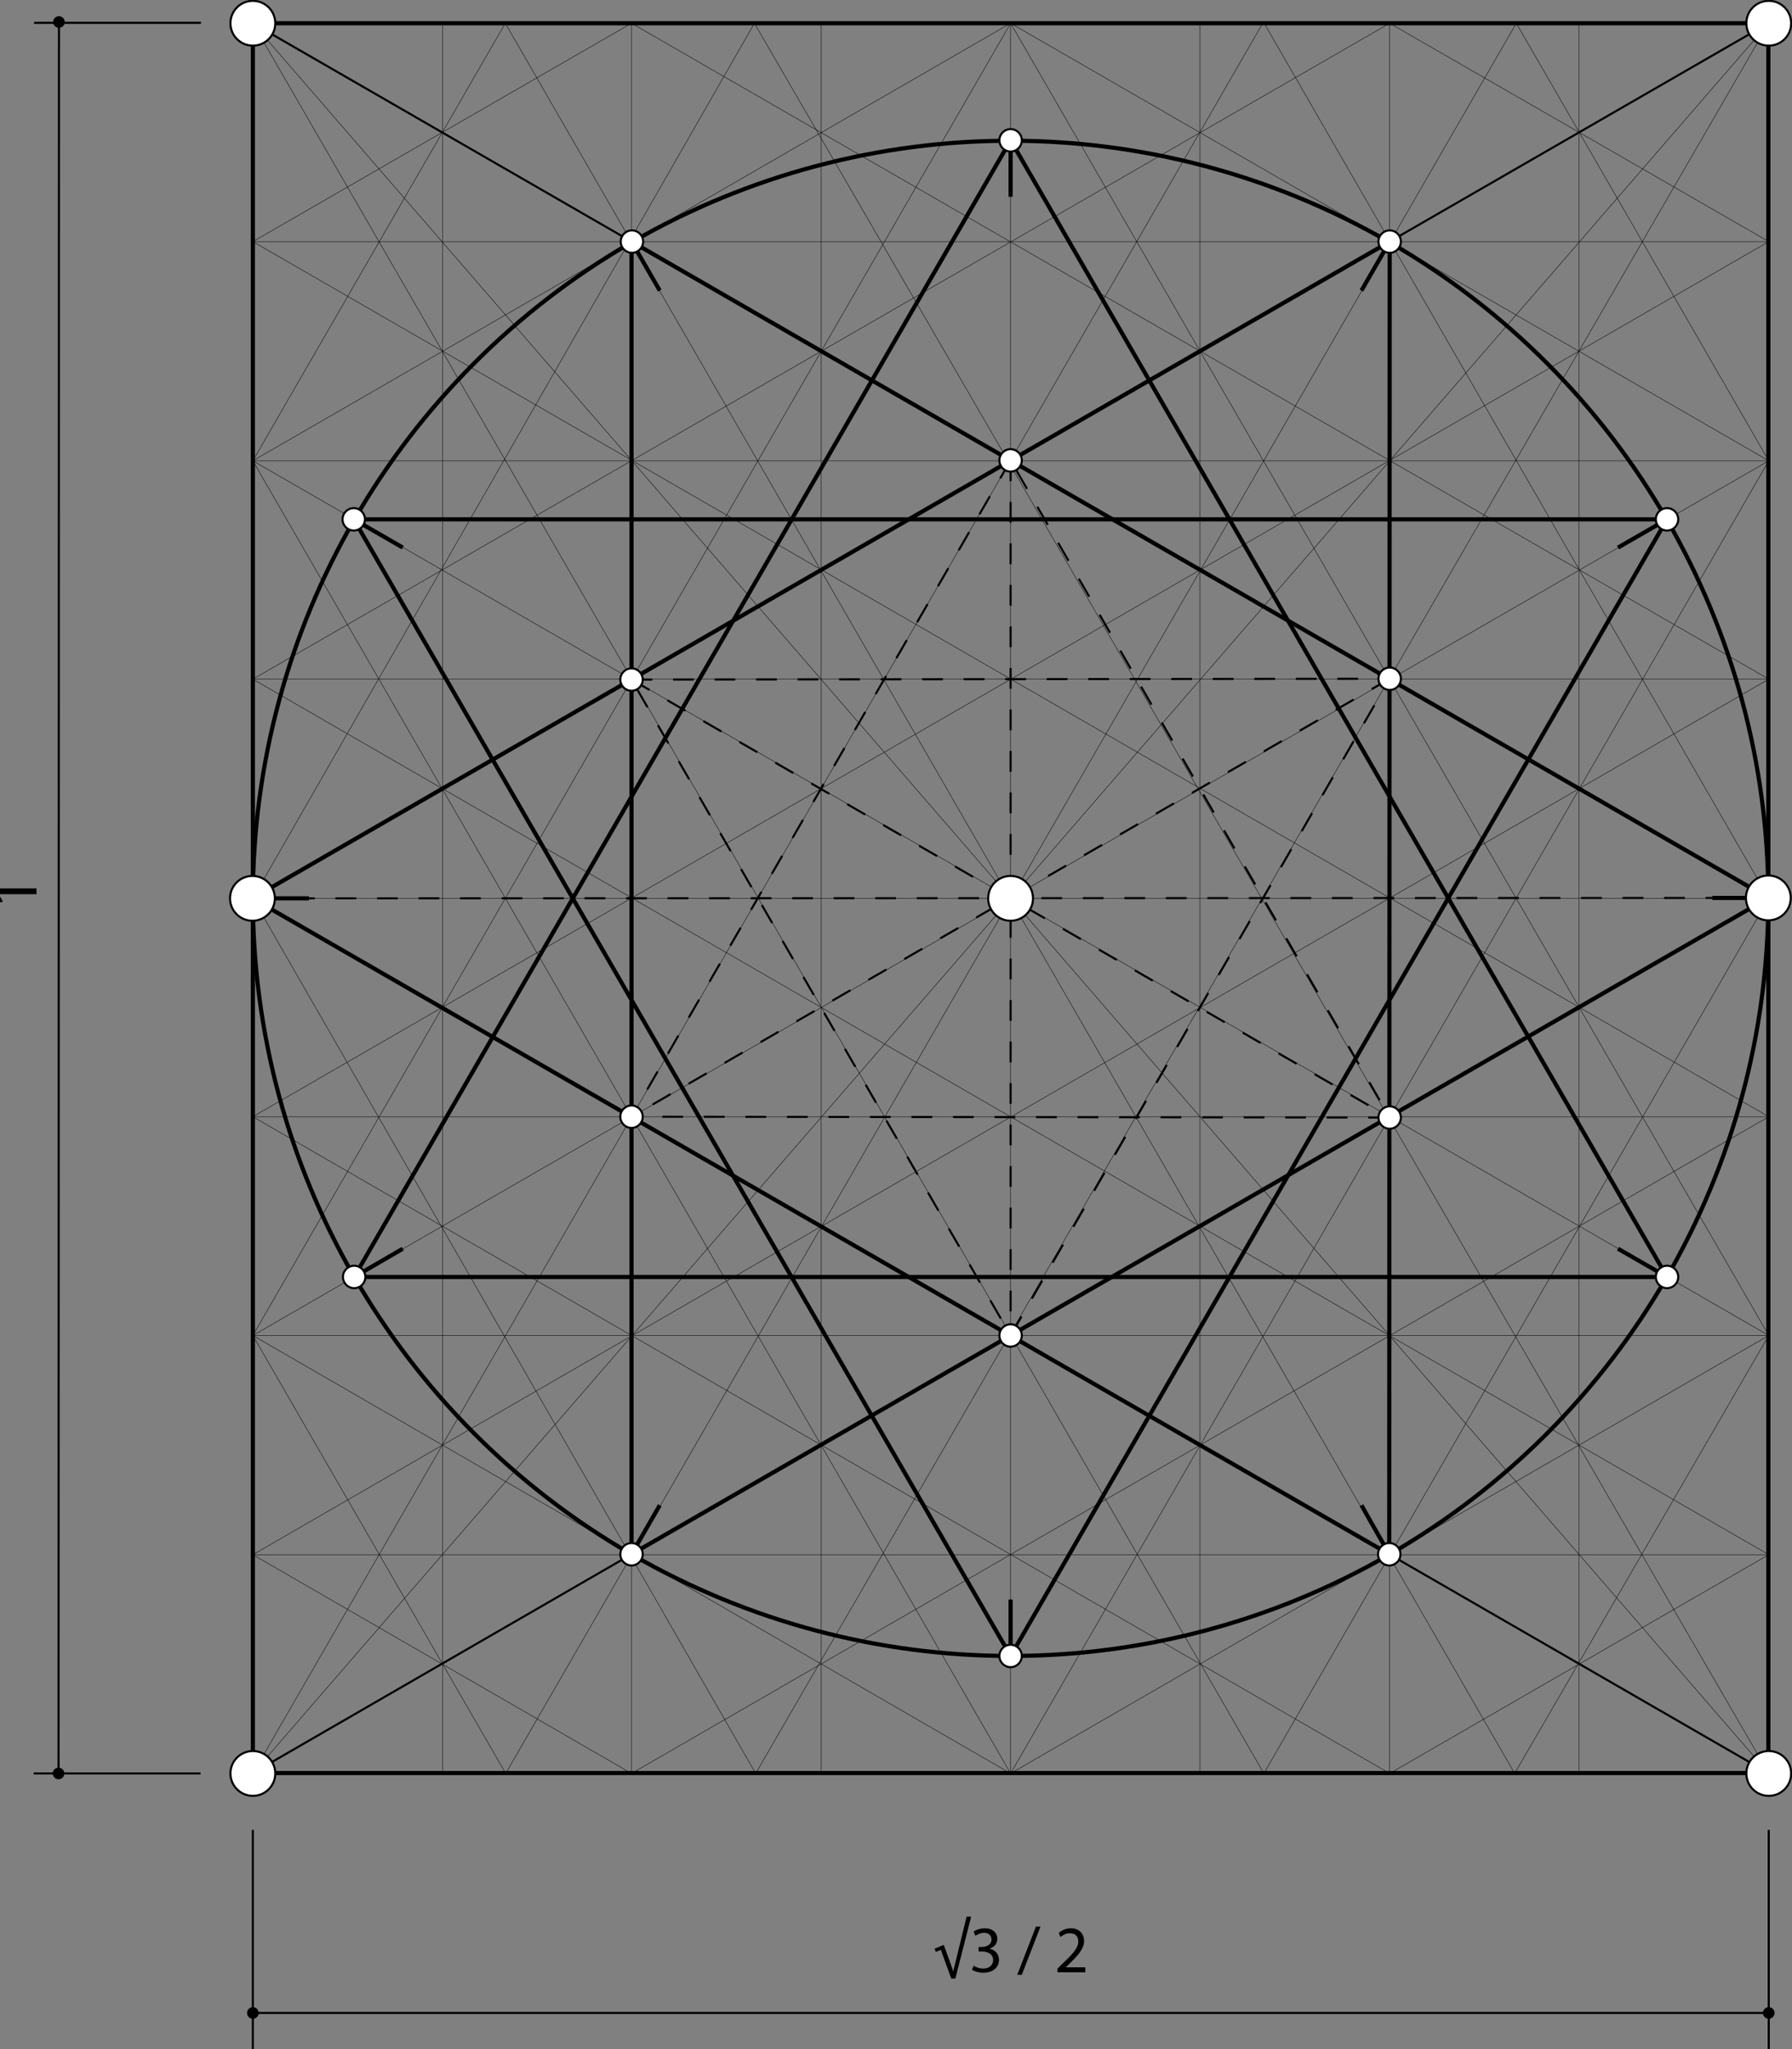 <?xml version="1.0" encoding="utf-8"?>
<!DOCTYPE svg PUBLIC "-//W3C//DTD SVG 1.1//EN" "http://www.w3.org/Graphics/SVG/1.1/DTD/svg11.dtd">
<svg version="1.1" id="Layer_2" xmlns="http://www.w3.org/2000/svg" xmlns:xlink="http://www.w3.org/1999/xlink" x="0px" y="0px"
	 width="431.6px" height="493.6px" viewBox="0 0 431.6 493.6" style="enable-background:new 0 0 431.6 493.6; width: 100%; height:100%" xml:space="preserve"
	>
<rect x="0" y="0" width="431.6" height="493.6" fill="#808080" stroke="none"/>
<g>
	<rect x="60.9" y="5.6" style="fill:none;stroke:#000000;stroke-width:0.1;" width="365.1" height="421.6"/>
	<polyline style="fill:none;stroke:#000000;stroke-width:0.1;" points="60.9,5.6 426,216.4 60.9,427.2 	"/>
	<polyline style="fill:none;stroke:#000000;stroke-width:0.1;" points="426,5.6 60.9,216.4 426,427.2 	"/>
	<line style="fill:none;stroke:#000000;stroke-width:0.1;" x1="243.4" y1="427.2" x2="243.4" y2="5.6"/>
	<polygon style="fill:none;stroke:#000000;stroke-width:0.1;" points="243.4,5.6 60.9,111 426,321.7 243.4,427.2 60.9,321.7 
		426,111 	"/>
	<polygon style="fill:none;stroke:#000000;stroke-width:0.1;" points="152.1,5.6 60.9,58.2 426,269 152.1,427.2 60.9,374.5 
		426,163.6 	"/>
	<polygon style="fill:none;stroke:#000000;stroke-width:0.1;" points="334.7,5.6 426,58.2 60.9,269 334.7,427.2 426,374.5 
		60.9,163.6 	"/>
	<line style="fill:none;stroke:#000000;stroke-width:0.1;" x1="152.1" y1="427.2" x2="152.1" y2="5.6"/>
	<line style="fill:none;stroke:#000000;stroke-width:0.1;" x1="334.7" y1="427.2" x2="334.7" y2="5.6"/>
	<line style="fill:none;stroke:#000000;stroke-width:0.1;" x1="106.6" y1="427.2" x2="106.6" y2="5.6"/>
	<line style="fill:none;stroke:#000000;stroke-width:0.1;" x1="380.3" y1="427.1" x2="380.3" y2="5.6"/>
	<line style="fill:none;stroke:#000000;stroke-width:0.1;" x1="197.8" y1="427.2" x2="197.8" y2="5.7"/>
	<line style="fill:none;stroke:#000000;stroke-width:0.1;" x1="289" y1="427.2" x2="289" y2="5.6"/>
</g>
<g>
	<polyline style="fill:none;stroke:#000000;stroke-width:0.1;" points="60.9,5.6 304.4,427.2 426,216.4 304.3,5.3 60.9,427.2 	"/>
	<polyline style="fill:none;stroke:#000000;stroke-width:0.1;" points="426,5.6 182,427.2 60.9,216.4 181.7,5.6 426,427.2 	"/>
	<line style="fill:none;stroke:#000000;stroke-width:0.1;" x1="60.9" y1="216.4" x2="426" y2="216.4"/>
	<line style="fill:none;stroke:#000000;stroke-width:0.1;" x1="60.9" y1="111" x2="426" y2="111"/>
	<line style="fill:none;stroke:#000000;stroke-width:0.1;" x1="60.9" y1="321.7" x2="426" y2="321.7"/>
	<line style="fill:none;stroke:#000000;stroke-width:0.1;" x1="60.9" y1="58.2" x2="426" y2="58.2"/>
	<line style="fill:none;stroke:#000000;stroke-width:0.1;" x1="60.9" y1="163.6" x2="426" y2="163.6"/>
	<line style="fill:none;stroke:#000000;stroke-width:0.1;" x1="60.9" y1="269" x2="426" y2="269"/>
	<line style="fill:none;stroke:#000000;stroke-width:0.1;" x1="426" y1="374.5" x2="60.9" y2="374.5"/>
	<polygon style="fill:none;stroke:#000000;stroke-width:0.1;" points="121.7,5.6 60.9,111 243.4,427.2 426,111 365.2,5.6 
		121.8,427.2 60.9,321.7 243.4,5.6 426,321.7 364.8,427.2 	"/>
</g>
<line style="fill:none;stroke:#000000;stroke-width:0.1;" x1="60.9" y1="5.6" x2="426" y2="427.2"/>
<line style="fill:none;stroke:#000000;stroke-width:0.1;" x1="60.9" y1="427.2" x2="426" y2="5.6"/>
<g>
	<circle style="fill:none;stroke:#000000;" cx="243.4" cy="216.4" r="182.5"/>
	<polygon style="fill:none;stroke:#000000;" points="243.4,33.8 401.5,307.6 85.3,307.6 	"/>
	<polygon style="fill:none;stroke:#000000;" points="152.1,58.2 425.9,216.3 152.1,374.4 	"/>
	<polygon style="fill:none;stroke:#000000;" points="334.6,374.4 60.8,216.4 334.7,58.2 	"/>
	<line style="fill:none;stroke:#000000;" x1="243.4" y1="33.8" x2="243.4" y2="47.4"/>
	<line style="fill:none;stroke:#000000;" x1="334.7" y1="58.2" x2="327.9" y2="70"/>
	<line style="fill:none;stroke:#000000;" x1="152.1" y1="58.2" x2="158.9" y2="70"/>
	<line style="fill:none;stroke:#000000;" x1="327.9" y1="362.6" x2="334.6" y2="374.4"/>
	<line style="fill:none;stroke:#000000;" x1="412.4" y1="216.3" x2="425.9" y2="216.3"/>
	<line style="fill:none;stroke:#000000;" x1="60.8" y1="216.4" x2="74.4" y2="216.4"/>
	<line style="fill:none;stroke:#000000;" x1="158.9" y1="362.6" x2="152.1" y2="374.4"/>
	<line style="fill:none;stroke:#000000;" x1="389.7" y1="300.8" x2="401.5" y2="307.6"/>
	<line style="fill:none;stroke:#000000;" x1="97" y1="300.8" x2="85.3" y2="307.6"/>
	<polygon style="fill:none;stroke:#000000;" points="243.4,398.9 85.2,125.1 401.5,125.1 	"/>
	<line style="fill:none;stroke:#000000;" x1="243.4" y1="385.3" x2="243.4" y2="398.9"/>
	<line style="fill:none;stroke:#000000;" x1="85.2" y1="125.1" x2="97" y2="131.9"/>
	<line style="fill:none;stroke:#000000;" x1="401.5" y1="125.1" x2="389.7" y2="131.9"/>
</g>
<line style="fill:none;stroke:#000000;stroke-width:0.5;" x1="48.4" y1="5.5" x2="8.2" y2="5.5"/>
<g>
	<line style="fill:none;stroke:#000000;stroke-width:0.5;" x1="14.1" y1="427.2" x2="14.2" y2="5.3"/>
	<circle cx="14.2" cy="5.3" r="1.4"/>
	<circle cx="14.1" cy="427.2" r="1.4"/>
</g>
<line style="fill:none;stroke:#000000;stroke-width:0.5;" x1="48.3" y1="427.2" x2="8.1" y2="427.2"/>
<g style="enable-background:new    ;">
	<path d="M-0.3,215.4L-0.3,215.4l1,1.8l-1.1,0.3l-1.2-2.3v-1.2H8.8v1.4H-0.3z"/>
</g>
<circle style="fill:none;stroke:#000000;stroke-width:0.5;" cx="243.4" cy="216.4" r="182.5"/>
<polygon style="fill:none;stroke:#000000;stroke-width:0.5;" points="152.1,58.2 425.9,216.3 152.1,374.4 "/>
<polygon style="fill:none;stroke:#000000;stroke-width:0.5;" points="334.6,374.4 60.8,216.4 334.7,58.2 "/>
<polygon style="fill:none;stroke:#000000;stroke-width:0.5;stroke-dasharray:5;" points="152.1,163.7 334.7,163.5 243.4,321.7 "/>
<polygon style="fill:none;stroke:#000000;stroke-width:0.5;stroke-dasharray:5;" points="243.4,110.9 152.1,269 334.7,269.2 "/>
<line style="fill:none;stroke:#000000;stroke-width:0.5;stroke-dasharray:5;" x1="60.8" y1="216.4" x2="425.9" y2="216.3"/>
<line style="fill:none;stroke:#000000;stroke-width:0.5;stroke-dasharray:5;" x1="243.4" y1="110.9" x2="243.4" y2="321.7"/>
<line style="fill:none;stroke:#000000;stroke-width:0.5;stroke-dasharray:5;" x1="152.1" y1="163.7" x2="334.7" y2="269.2"/>
<line style="fill:none;stroke:#000000;stroke-width:0.5;stroke-dasharray:5;" x1="334.7" y1="163.5" x2="152.1" y2="269"/>
<circle style="fill:#FFFFFF;stroke:#000000;stroke-width:0.5;" cx="243.4" cy="216.4" r="5.4"/>
<circle style="fill:#FFFFFF;stroke:#000000;stroke-width:0.5;" cx="243.4" cy="110.9" r="2.7"/>
<circle style="fill:#FFFFFF;stroke:#000000;stroke-width:0.5;" cx="334.7" cy="163.5" r="2.7"/>
<circle style="fill:#FFFFFF;stroke:#000000;stroke-width:0.5;" cx="334.7" cy="269.2" r="2.7"/>
<circle style="fill:#FFFFFF;stroke:#000000;stroke-width:0.5;" cx="152.1" cy="163.7" r="2.7"/>
<circle style="fill:#FFFFFF;stroke:#000000;stroke-width:0.5;" cx="243.4" cy="321.7" r="2.7"/>
<circle style="fill:#FFFFFF;stroke:#000000;stroke-width:0.5;" cx="152.1" cy="269" r="2.7"/>
<rect x="60.9" y="5.6" style="fill:none;stroke:#000000;" width="365" height="421.5"/>
<line style="fill:none;stroke:#000000;stroke-width:0.5;" x1="60.9" y1="5.6" x2="152.1" y2="58.2"/>
<path style="fill:none;stroke:#000000;stroke-width:0.5;" d="M60.9,427.1"/>
<path style="fill:none;stroke:#000000;stroke-width:0.5;" d="M152.1,374.4"/>
<line style="fill:none;stroke:#000000;stroke-width:0.5;" x1="425.9" y1="5.6" x2="334.7" y2="58.2"/>
<line style="fill:none;stroke:#000000;stroke-width:0.5;" x1="60.9" y1="427.1" x2="152.1" y2="374.4"/>
<line style="fill:none;stroke:#000000;stroke-width:0.5;" x1="425.9" y1="427.1" x2="334.6" y2="374.4"/>
<circle style="fill:#FFFFFF;stroke:#000000;stroke-width:0.5;" cx="426" cy="427.2" r="5.4"/>
<circle style="fill:#FFFFFF;stroke:#000000;stroke-width:0.5;" cx="426" cy="5.6" r="5.4"/>
<circle style="fill:#FFFFFF;stroke:#000000;stroke-width:0.5;" cx="60.9" cy="5.6" r="5.4"/>
<circle style="fill:#FFFFFF;stroke:#000000;stroke-width:0.5;" cx="60.9" cy="427.2" r="5.4"/>
<circle style="fill:#FFFFFF;stroke:#000000;stroke-width:0.5;" cx="152.2" cy="58.2" r="2.7"/>
<circle style="fill:#FFFFFF;stroke:#000000;stroke-width:0.5;" cx="334.7" cy="58.2" r="2.7"/>
<circle style="fill:#FFFFFF;stroke:#000000;stroke-width:0.5;" cx="152.1" cy="374.4" r="2.7"/>
<circle style="fill:#FFFFFF;stroke:#000000;stroke-width:0.5;" cx="334.6" cy="374.4" r="2.7"/>
<circle style="fill:#FFFFFF;stroke:#000000;stroke-width:0.5;" cx="85.2" cy="125.1" r="2.7"/>
<circle style="fill:#FFFFFF;stroke:#000000;stroke-width:0.5;" cx="401.5" cy="125.1" r="2.7"/>
<circle style="fill:#FFFFFF;stroke:#000000;stroke-width:0.5;" cx="243.4" cy="33.8" r="2.7"/>
<circle style="fill:#FFFFFF;stroke:#000000;stroke-width:0.5;" cx="85.3" cy="307.6" r="2.7"/>
<circle style="fill:#FFFFFF;stroke:#000000;stroke-width:0.5;" cx="243.4" cy="398.9" r="2.7"/>
<circle style="fill:#FFFFFF;stroke:#000000;stroke-width:0.5;" cx="401.5" cy="307.6" r="2.7"/>
<circle style="fill:#FFFFFF;stroke:#000000;stroke-width:0.5;" cx="60.8" cy="216.4" r="5.4"/>
<g>
	<line style="fill:none;stroke:#000000;stroke-width:0.5;" x1="60.9" y1="440.8" x2="60.9" y2="493.6"/>
	<line style="fill:none;stroke:#000000;stroke-width:0.5;" x1="426" y1="440.8" x2="426" y2="493.6"/>
	<g>
		<line style="fill:none;stroke:#000000;stroke-width:0.5;" x1="60.9" y1="484.9" x2="426" y2="484.9"/>
		<circle cx="426" cy="484.9" r="1.4"/>
		<circle cx="60.9" cy="484.9" r="1.4"/>
	</g>
</g>
<g style="enable-background:new    ;">
	<path d="M230.1,476.6h-1l-2.5-6.9l-1.2,0.5l-0.3-0.8l2.2-0.9l2,5.5c0.1,0.3,0.2,0.7,0.3,1h0c0-0.3,0.1-0.7,0.2-1l3-12.3h1.1
		L230.1,476.6z"/>
	<path d="M234.5,473.5c0.4,0.3,1.3,0.7,2.3,0.7c1.8,0,2.4-1.2,2.4-2c0-1.5-1.3-2.1-2.7-2.1h-0.8V469h0.8c1,0,2.3-0.5,2.3-1.8
		c0-0.8-0.5-1.6-1.8-1.6c-0.8,0-1.6,0.4-2.1,0.7l-0.4-1c0.5-0.4,1.6-0.8,2.7-0.8c2,0,3,1.2,3,2.5c0,1.1-0.6,2-1.9,2.4v0
		c1.3,0.3,2.3,1.2,2.3,2.7c0,1.7-1.3,3.1-3.8,3.1c-1.2,0-2.2-0.4-2.7-0.7L234.5,473.5z"/>
	<path d="M245,475.7l4.5-11.6h1.1l-4.5,11.6H245z"/>
	<path d="M254.7,475.1v-0.9l1.1-1.1c2.7-2.5,3.9-3.9,3.9-5.4c0-1.1-0.5-2-2.1-2c-0.9,0-1.7,0.5-2.2,0.9l-0.4-1
		c0.7-0.6,1.7-1.1,2.9-1.1c2.2,0,3.2,1.5,3.2,3c0,1.9-1.4,3.5-3.6,5.6l-0.8,0.8v0h4.7v1.2H254.7z"/>
</g>
<circle style="fill:#FFFFFF;stroke:#000000;stroke-width:0.5;" cx="425.9" cy="216.3" r="5.4"/>
</svg>
